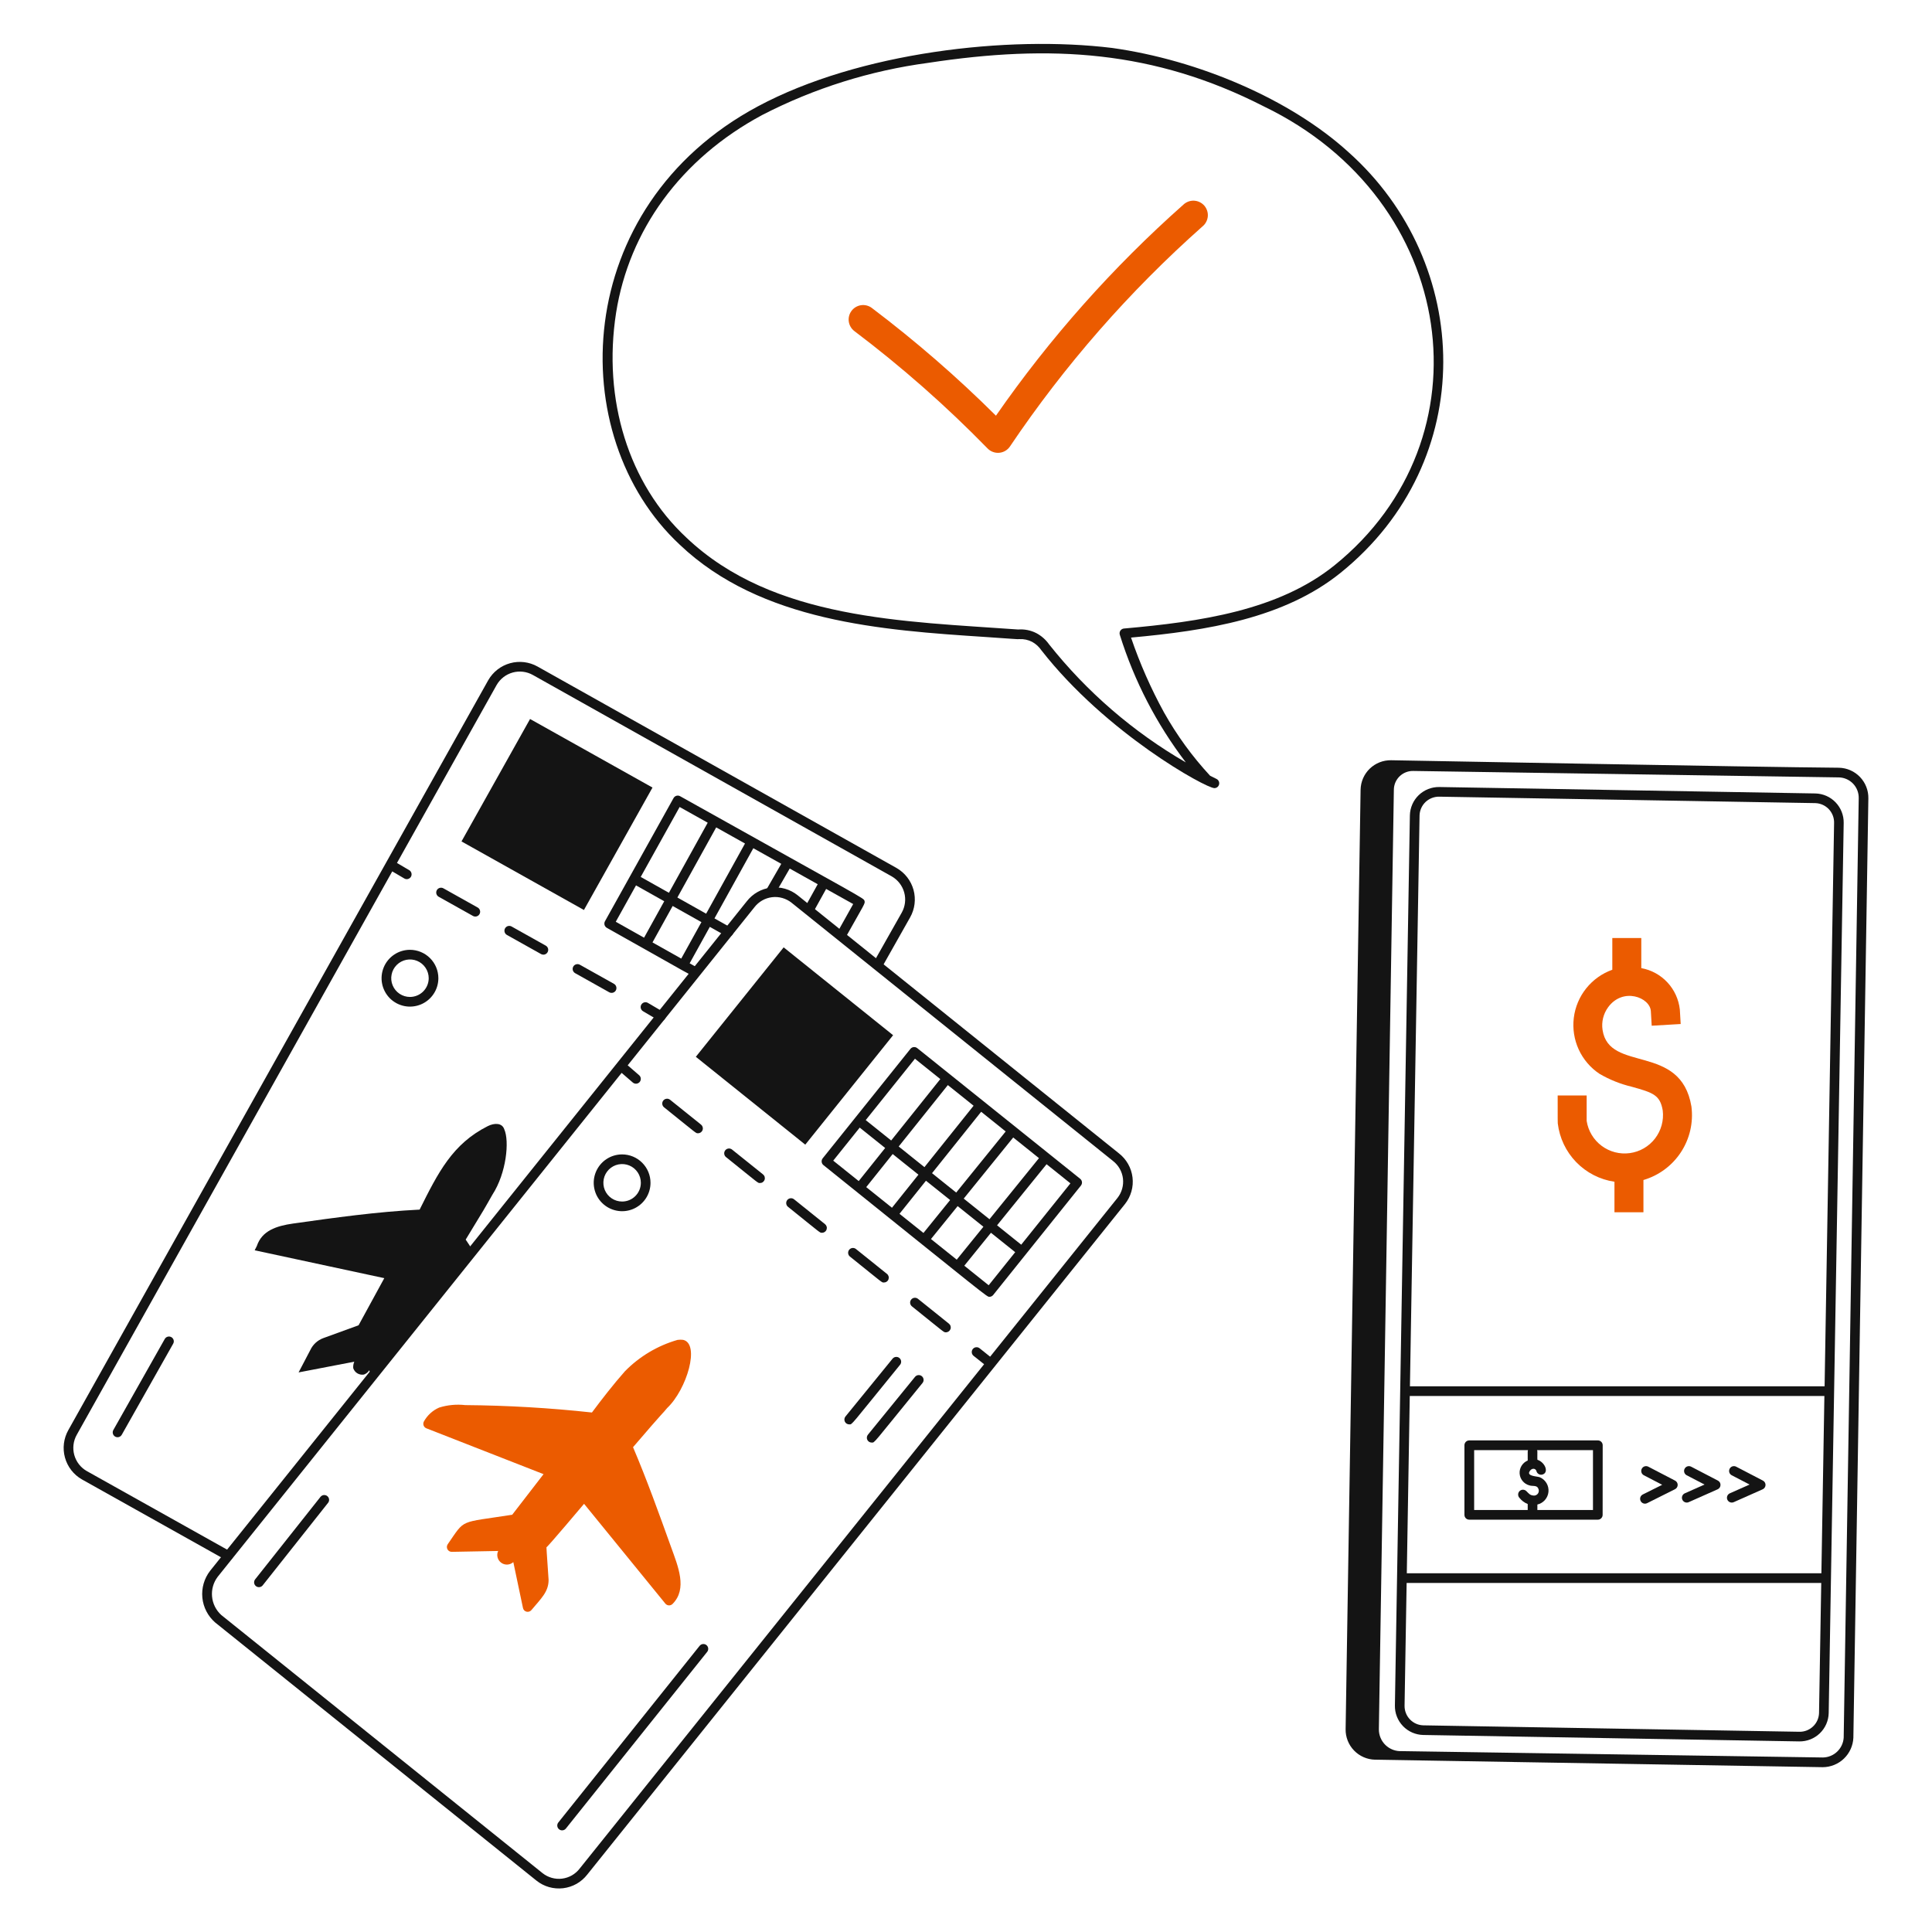 <svg width="100" height="100" viewBox="0 0 100 100" fill="none" xmlns="http://www.w3.org/2000/svg">
<path d="M46.403 44.926L27.831 34.504C27.398 34.259 26.886 34.195 26.406 34.327C25.926 34.459 25.518 34.776 25.271 35.208L3.539 74.017C3.294 74.45 3.23 74.963 3.362 75.442C3.494 75.922 3.811 76.33 4.243 76.576L11.673 80.735C11.702 80.752 11.733 80.764 11.767 80.769C11.8 80.774 11.834 80.772 11.867 80.763C11.899 80.755 11.93 80.74 11.956 80.719C11.983 80.699 12.005 80.673 12.021 80.644C12.038 80.615 12.048 80.582 12.052 80.549C12.055 80.515 12.052 80.481 12.043 80.449C12.033 80.417 12.017 80.387 11.995 80.361C11.973 80.335 11.947 80.314 11.917 80.299L4.49 76.141C4.173 75.96 3.941 75.66 3.844 75.308C3.748 74.957 3.794 74.581 3.974 74.263L20.303 45.103L20.927 45.47C20.985 45.504 21.053 45.514 21.117 45.497C21.181 45.48 21.236 45.439 21.27 45.382C21.303 45.325 21.313 45.256 21.296 45.192C21.279 45.128 21.238 45.073 21.181 45.039L20.547 44.667L25.706 35.455C25.888 35.138 26.187 34.906 26.539 34.809C26.891 34.713 27.267 34.759 27.585 34.939L46.156 45.361C46.473 45.543 46.705 45.842 46.802 46.194C46.899 46.545 46.852 46.921 46.673 47.239L45.231 49.789C45.215 49.818 45.205 49.849 45.201 49.882C45.197 49.914 45.199 49.947 45.208 49.979C45.217 50.011 45.232 50.04 45.252 50.066C45.272 50.092 45.297 50.114 45.326 50.13C45.355 50.146 45.386 50.156 45.419 50.16C45.451 50.164 45.484 50.161 45.516 50.153C45.548 50.144 45.577 50.129 45.603 50.109C45.629 50.089 45.651 50.063 45.667 50.035L47.107 47.485C47.352 47.052 47.416 46.54 47.284 46.06C47.152 45.581 46.835 45.173 46.403 44.926Z" fill="#141414"/>
<path d="M28.247 48.945L26.481 47.956C26.424 47.923 26.355 47.915 26.291 47.933C26.228 47.951 26.174 47.994 26.141 48.052C26.109 48.11 26.101 48.178 26.119 48.242C26.137 48.306 26.18 48.36 26.237 48.392L28.003 49.381C28.061 49.413 28.129 49.422 28.193 49.404C28.257 49.386 28.311 49.343 28.343 49.285C28.376 49.227 28.384 49.159 28.366 49.095C28.348 49.031 28.305 48.977 28.247 48.945Z" fill="#141414"/>
<path d="M31.779 50.923L30.013 49.934C29.955 49.902 29.886 49.894 29.823 49.912C29.759 49.93 29.705 49.972 29.672 50.03C29.64 50.088 29.632 50.157 29.65 50.22C29.668 50.284 29.711 50.338 29.769 50.371L31.534 51.36C31.592 51.392 31.66 51.4 31.724 51.382C31.788 51.364 31.842 51.322 31.875 51.264C31.907 51.206 31.915 51.137 31.897 51.074C31.879 51.01 31.837 50.956 31.779 50.923Z" fill="#141414"/>
<path d="M24.716 46.968L22.95 45.979C22.922 45.963 22.89 45.953 22.857 45.949C22.825 45.945 22.792 45.948 22.76 45.957C22.729 45.966 22.699 45.981 22.673 46.001C22.647 46.021 22.626 46.047 22.61 46.075C22.594 46.104 22.584 46.136 22.58 46.168C22.576 46.201 22.579 46.234 22.588 46.265C22.596 46.297 22.612 46.327 22.632 46.352C22.652 46.378 22.677 46.4 22.706 46.416L24.472 47.404C24.5 47.422 24.532 47.433 24.566 47.438C24.599 47.443 24.633 47.441 24.665 47.433C24.698 47.424 24.728 47.409 24.755 47.389C24.782 47.368 24.804 47.342 24.82 47.313C24.837 47.283 24.847 47.251 24.851 47.218C24.854 47.184 24.851 47.15 24.841 47.118C24.831 47.086 24.815 47.056 24.794 47.03C24.772 47.005 24.746 46.983 24.716 46.968Z" fill="#141414"/>
<path d="M34.336 52.38L33.543 51.914C33.515 51.896 33.483 51.884 33.45 51.878C33.417 51.873 33.383 51.874 33.351 51.882C33.318 51.89 33.288 51.905 33.261 51.925C33.234 51.945 33.212 51.97 33.194 51.999C33.178 52.028 33.167 52.06 33.162 52.093C33.158 52.126 33.16 52.16 33.169 52.192C33.178 52.224 33.193 52.254 33.214 52.28C33.235 52.307 33.261 52.329 33.29 52.345L34.083 52.811C34.111 52.828 34.142 52.839 34.175 52.843C34.207 52.848 34.24 52.846 34.272 52.838C34.304 52.829 34.334 52.815 34.36 52.795C34.386 52.775 34.408 52.751 34.425 52.722C34.442 52.694 34.453 52.663 34.457 52.63C34.462 52.598 34.46 52.565 34.451 52.533C34.443 52.501 34.429 52.471 34.409 52.445C34.389 52.419 34.364 52.397 34.336 52.38Z" fill="#141414"/>
<path d="M26.1 58.45C25.988 58.114 25.588 58.116 25.245 58.289C23.419 59.209 22.681 60.686 21.72 62.609C19.502 62.719 17.29 63.031 15.178 63.329C14.297 63.454 13.557 63.703 13.293 64.494L13.182 64.715L19.891 66.157L18.56 68.596L16.73 69.262C16.438 69.371 16.199 69.589 16.065 69.872L15.455 71.036L18.338 70.481C18.293 70.586 18.274 70.7 18.283 70.814C18.319 70.927 18.396 71.023 18.497 71.084C18.599 71.145 18.72 71.168 18.837 71.147C18.951 71.105 19.049 71.027 19.114 70.925L19.281 71.425C19.724 70.76 23.55 65.493 24.437 64.661L24.104 64.161C25.236 62.298 24.932 62.811 25.49 61.832C26.21 60.723 26.376 59.06 26.1 58.45Z" fill="#141414"/>
<path d="M8.869 69.21C8.84 69.194 8.809 69.184 8.776 69.18C8.743 69.176 8.71 69.178 8.679 69.187C8.647 69.196 8.617 69.211 8.591 69.231C8.566 69.251 8.544 69.277 8.528 69.305L5.866 74.018C5.834 74.075 5.825 74.144 5.843 74.208C5.861 74.272 5.904 74.326 5.961 74.359C6.019 74.391 6.088 74.4 6.151 74.382C6.215 74.364 6.27 74.321 6.302 74.264L8.963 69.551C8.979 69.523 8.99 69.491 8.994 69.458C8.998 69.426 8.996 69.393 8.987 69.361C8.978 69.329 8.963 69.3 8.943 69.274C8.923 69.248 8.897 69.226 8.869 69.21Z" fill="#141414"/>
<path d="M21.221 49.162C20.93 49.162 20.645 49.248 20.404 49.41C20.162 49.571 19.973 49.801 19.862 50.069C19.751 50.338 19.721 50.634 19.778 50.919C19.835 51.204 19.975 51.466 20.18 51.672C20.386 51.877 20.648 52.017 20.933 52.074C21.218 52.131 21.514 52.101 21.783 51.99C22.051 51.879 22.281 51.69 22.442 51.448C22.604 51.207 22.69 50.922 22.69 50.632C22.689 50.242 22.535 49.869 22.259 49.593C21.983 49.318 21.61 49.163 21.221 49.162ZM21.221 51.602C21.029 51.602 20.841 51.545 20.681 51.438C20.522 51.332 20.398 51.18 20.324 51.003C20.25 50.826 20.231 50.631 20.269 50.443C20.306 50.254 20.398 50.082 20.534 49.946C20.67 49.81 20.842 49.718 21.031 49.68C21.219 49.643 21.414 49.662 21.591 49.735C21.768 49.809 21.92 49.933 22.026 50.093C22.133 50.252 22.19 50.44 22.19 50.632C22.19 50.889 22.087 51.135 21.906 51.317C21.724 51.499 21.477 51.601 21.221 51.602Z" fill="#141414"/>
<path d="M27.436 37.215L23.887 43.552L30.224 47.101L33.773 40.764L27.436 37.215Z" fill="#141414"/>
<path d="M44.747 46.629C44.703 46.473 44.769 46.566 35.203 41.212C35.175 41.196 35.143 41.185 35.11 41.181C35.078 41.178 35.045 41.18 35.013 41.189C34.981 41.198 34.952 41.213 34.926 41.234C34.9 41.254 34.879 41.279 34.863 41.308L31.313 47.684C31.281 47.742 31.273 47.81 31.291 47.874C31.309 47.937 31.351 47.991 31.409 48.024C35.95 50.578 35.864 50.55 35.966 50.55C36.022 50.55 36.075 50.532 36.119 50.498C36.163 50.465 36.195 50.417 36.209 50.364C36.223 50.31 36.219 50.254 36.197 50.203C36.175 50.152 36.138 50.109 36.089 50.083L35.696 49.861L36.74 47.974C37.668 48.495 37.62 48.481 37.708 48.481C37.764 48.481 37.817 48.463 37.861 48.429C37.905 48.395 37.937 48.348 37.951 48.295C37.965 48.241 37.961 48.184 37.939 48.133C37.917 48.083 37.88 48.04 37.831 48.013L36.981 47.536L38.992 43.904L40.438 44.712L39.685 46.018C39.652 46.075 39.643 46.143 39.66 46.207C39.677 46.272 39.719 46.326 39.776 46.359C39.834 46.392 39.902 46.401 39.966 46.384C40.031 46.367 40.085 46.325 40.118 46.268L40.875 44.956L42.325 45.767L41.654 46.977C41.625 47.035 41.619 47.101 41.638 47.163C41.657 47.225 41.699 47.277 41.755 47.309C41.811 47.34 41.878 47.349 41.94 47.333C42.003 47.316 42.057 47.276 42.09 47.221L42.761 46.011L44.161 46.793L43.291 48.351C43.223 48.472 43.659 48.716 43.726 48.596C44.764 46.745 44.787 46.774 44.747 46.629ZM35.178 41.77L36.631 42.583L34.623 46.21L33.163 45.39L35.178 41.77ZM32.92 45.827L34.381 46.648L33.337 48.534L31.872 47.71L32.92 45.827ZM35.261 49.616L33.773 48.779L34.817 46.893L36.306 47.729L35.261 49.616ZM36.55 47.292L35.061 46.455L37.07 42.826L38.561 43.66L36.55 47.292Z" fill="#141414"/>
<path d="M57.913 59.696L41.283 46.337C41.091 46.183 40.87 46.069 40.633 46.001C40.396 45.934 40.148 45.914 39.904 45.943C39.659 45.972 39.423 46.049 39.209 46.171C38.994 46.292 38.806 46.455 38.655 46.649L10.875 81.305C10.569 81.701 10.425 82.198 10.474 82.696C10.523 83.194 10.761 83.653 11.138 83.981L27.768 97.341C27.961 97.495 28.182 97.609 28.418 97.676C28.655 97.743 28.903 97.763 29.148 97.734C29.392 97.705 29.628 97.627 29.843 97.507C30.057 97.385 30.245 97.222 30.396 97.028L58.226 62.324C58.38 62.131 58.493 61.91 58.561 61.673C58.629 61.437 58.648 61.188 58.619 60.944C58.59 60.7 58.513 60.464 58.391 60.249C58.27 60.035 58.107 59.846 57.913 59.696ZM57.838 62.008L51.249 70.222L50.704 69.786C50.652 69.745 50.586 69.725 50.52 69.733C50.454 69.74 50.394 69.773 50.352 69.825C50.311 69.876 50.292 69.943 50.299 70.008C50.306 70.075 50.339 70.135 50.391 70.177L50.937 70.613L30.002 96.719C29.892 96.861 29.755 96.981 29.599 97.07C29.443 97.159 29.27 97.216 29.092 97.238C28.913 97.26 28.732 97.246 28.559 97.197C28.386 97.148 28.224 97.066 28.083 96.954L11.455 83.594C11.181 83.347 11.01 83.007 10.976 82.639C10.941 82.272 11.046 81.906 11.27 81.612L32.176 55.532L32.754 56.032C32.779 56.053 32.807 56.069 32.839 56.08C32.87 56.09 32.903 56.094 32.935 56.092C32.968 56.09 33 56.081 33.029 56.066C33.059 56.051 33.085 56.032 33.107 56.007C33.128 55.982 33.145 55.953 33.155 55.922C33.165 55.891 33.17 55.858 33.167 55.825C33.165 55.792 33.156 55.761 33.142 55.731C33.127 55.702 33.107 55.675 33.082 55.654L32.489 55.141L39.049 46.958C39.159 46.816 39.296 46.696 39.452 46.607C39.608 46.518 39.781 46.461 39.959 46.439C40.138 46.417 40.319 46.431 40.492 46.48C40.665 46.529 40.827 46.611 40.968 46.723L57.605 60.089C57.747 60.199 57.867 60.336 57.956 60.492C58.045 60.648 58.102 60.821 58.124 60.999C58.145 61.178 58.131 61.359 58.082 61.532C58.033 61.705 57.95 61.867 57.838 62.008Z" fill="#141414"/>
<path d="M41.1 62.075C41.048 62.033 40.982 62.014 40.916 62.021C40.85 62.029 40.79 62.062 40.748 62.113C40.707 62.165 40.688 62.231 40.695 62.297C40.702 62.363 40.735 62.424 40.787 62.465C42.546 63.877 42.425 63.808 42.547 63.808C42.599 63.808 42.649 63.792 42.691 63.762C42.734 63.732 42.766 63.69 42.783 63.641C42.8 63.592 42.802 63.539 42.788 63.49C42.773 63.44 42.744 63.396 42.704 63.363L41.1 62.075Z" fill="#141414"/>
<path d="M37.891 59.501C37.865 59.48 37.836 59.465 37.804 59.456C37.773 59.446 37.74 59.443 37.707 59.447C37.675 59.45 37.643 59.461 37.614 59.476C37.585 59.492 37.56 59.514 37.539 59.539C37.519 59.565 37.504 59.594 37.494 59.626C37.485 59.657 37.482 59.69 37.486 59.722C37.489 59.755 37.499 59.787 37.515 59.816C37.531 59.844 37.552 59.87 37.578 59.891C39.337 61.303 39.216 61.233 39.338 61.233C39.39 61.233 39.441 61.218 39.483 61.188C39.525 61.157 39.557 61.115 39.574 61.066C39.592 61.017 39.593 60.965 39.579 60.914C39.565 60.865 39.535 60.821 39.495 60.788L37.891 59.501Z" fill="#141414"/>
<path d="M34.684 56.924C34.632 56.883 34.566 56.863 34.5 56.871C34.434 56.878 34.374 56.911 34.332 56.963C34.291 57.014 34.272 57.08 34.279 57.146C34.286 57.212 34.319 57.273 34.371 57.314C36.129 58.726 36.008 58.657 36.131 58.657C36.183 58.657 36.233 58.641 36.275 58.611C36.317 58.581 36.349 58.539 36.367 58.49C36.384 58.441 36.385 58.388 36.371 58.339C36.357 58.289 36.328 58.245 36.288 58.212L34.684 56.924Z" fill="#141414"/>
<path d="M47.514 67.227C47.462 67.185 47.396 67.166 47.33 67.174C47.264 67.18 47.204 67.213 47.163 67.266C47.121 67.317 47.102 67.383 47.109 67.449C47.116 67.515 47.149 67.575 47.201 67.617C48.96 69.029 48.839 68.96 48.962 68.96C49.013 68.96 49.064 68.943 49.106 68.913C49.148 68.883 49.18 68.841 49.197 68.793C49.215 68.743 49.216 68.691 49.202 68.641C49.188 68.591 49.158 68.547 49.118 68.514L47.514 67.227Z" fill="#141414"/>
<path d="M44.305 64.649C44.253 64.608 44.187 64.588 44.121 64.595C44.055 64.603 43.995 64.636 43.953 64.688C43.912 64.739 43.893 64.805 43.9 64.871C43.907 64.937 43.94 64.998 43.992 65.039C45.751 66.451 45.63 66.382 45.752 66.382C45.804 66.382 45.855 66.366 45.897 66.336C45.94 66.306 45.972 66.264 45.989 66.215C46.006 66.166 46.008 66.113 45.993 66.063C45.979 66.013 45.95 65.969 45.909 65.937L44.305 64.649Z" fill="#141414"/>
<path d="M34.73 80.063C34.114 78.352 33.48 76.584 32.766 74.906C34.513 72.867 34.234 73.243 34.532 72.88C35.554 71.912 36.248 69.548 35.356 69.35C35.261 69.338 35.164 69.34 35.069 69.353C34.035 69.651 33.095 70.212 32.342 70.981C31.742 71.662 31.18 72.386 30.638 73.111C28.461 72.873 26.273 72.746 24.082 72.728C23.629 72.677 23.169 72.719 22.733 72.855C22.399 72.999 22.123 73.251 21.945 73.568C21.927 73.599 21.915 73.634 21.912 73.67C21.908 73.706 21.912 73.743 21.924 73.777C21.935 73.811 21.954 73.843 21.98 73.869C22.005 73.895 22.035 73.915 22.069 73.929L28.134 76.302L26.512 78.403C23.718 78.841 24.104 78.59 23.174 79.93C23.148 79.969 23.133 80.013 23.13 80.058C23.128 80.105 23.138 80.15 23.16 80.191C23.181 80.231 23.214 80.266 23.253 80.288C23.293 80.312 23.338 80.324 23.384 80.323L25.785 80.278C25.736 80.382 25.726 80.499 25.754 80.609C25.783 80.721 25.849 80.818 25.941 80.886C26.033 80.954 26.146 80.988 26.26 80.982C26.375 80.977 26.483 80.931 26.569 80.855L27.069 83.23C27.078 83.275 27.101 83.317 27.133 83.352C27.166 83.385 27.207 83.409 27.253 83.421C27.298 83.431 27.346 83.43 27.391 83.415C27.435 83.401 27.475 83.374 27.505 83.338C28.009 82.734 28.395 82.394 28.395 81.775C28.29 80.219 28.284 80.151 28.284 80.087C28.357 80.061 30.189 77.886 30.231 77.837L34.438 83.002C34.46 83.029 34.488 83.052 34.519 83.067C34.55 83.084 34.584 83.093 34.619 83.094C34.654 83.096 34.689 83.091 34.721 83.078C34.754 83.066 34.784 83.046 34.809 83.022C35.593 82.24 35.096 81.079 34.73 80.063Z" fill="#EB5B00"/>
<path d="M16.588 77.478L13.206 81.747C13.186 81.772 13.171 81.802 13.162 81.833C13.153 81.865 13.15 81.898 13.154 81.931C13.158 81.963 13.168 81.995 13.184 82.024C13.2 82.052 13.221 82.077 13.247 82.098C13.273 82.118 13.302 82.133 13.334 82.142C13.366 82.151 13.399 82.154 13.431 82.15C13.464 82.146 13.495 82.136 13.524 82.12C13.553 82.104 13.578 82.083 13.598 82.057L16.98 77.788C17.001 77.762 17.016 77.733 17.025 77.701C17.034 77.67 17.037 77.637 17.033 77.604C17.029 77.571 17.019 77.54 17.003 77.511C16.987 77.482 16.965 77.457 16.94 77.437C16.914 77.416 16.884 77.401 16.853 77.392C16.821 77.383 16.788 77.381 16.756 77.384C16.723 77.388 16.691 77.398 16.663 77.414C16.634 77.43 16.609 77.452 16.588 77.478Z" fill="#141414"/>
<path d="M36.215 85.184L28.898 94.332C28.857 94.384 28.838 94.45 28.845 94.516C28.853 94.582 28.886 94.643 28.938 94.684C28.99 94.725 29.056 94.745 29.122 94.737C29.188 94.73 29.248 94.697 29.29 94.645L36.608 85.495C36.647 85.443 36.664 85.377 36.656 85.313C36.648 85.248 36.615 85.189 36.564 85.148C36.513 85.108 36.449 85.089 36.384 85.095C36.319 85.101 36.259 85.133 36.217 85.183L36.215 85.184Z" fill="#141414"/>
<path d="M47.712 71.23C47.661 71.188 47.596 71.169 47.53 71.175C47.465 71.182 47.404 71.214 47.362 71.265L44.923 74.26C44.893 74.296 44.875 74.341 44.869 74.387C44.863 74.434 44.871 74.482 44.891 74.524C44.912 74.567 44.944 74.603 44.983 74.628C45.023 74.653 45.069 74.667 45.117 74.667C45.288 74.667 45.112 74.817 47.751 71.581C47.792 71.529 47.812 71.463 47.804 71.397C47.797 71.332 47.764 71.271 47.712 71.23Z" fill="#141414"/>
<path d="M46.55 70.288C46.499 70.247 46.434 70.227 46.368 70.234C46.303 70.241 46.242 70.273 46.2 70.324L43.761 73.318C43.731 73.355 43.712 73.399 43.707 73.446C43.701 73.493 43.709 73.54 43.729 73.583C43.749 73.626 43.781 73.662 43.821 73.687C43.861 73.712 43.907 73.726 43.954 73.726C44.125 73.726 43.95 73.876 46.588 70.64C46.63 70.588 46.649 70.522 46.642 70.456C46.635 70.39 46.602 70.33 46.55 70.288Z" fill="#141414"/>
<path d="M32.201 59.752C31.91 59.752 31.626 59.838 31.384 59.999C31.142 60.161 30.954 60.391 30.843 60.659C30.731 60.928 30.702 61.224 30.759 61.508C30.815 61.794 30.955 62.056 31.161 62.261C31.367 62.467 31.629 62.607 31.914 62.663C32.199 62.721 32.495 62.691 32.763 62.58C33.032 62.468 33.261 62.28 33.423 62.038C33.584 61.797 33.671 61.512 33.67 61.221C33.67 60.832 33.515 60.459 33.239 60.183C32.964 59.907 32.59 59.752 32.201 59.752ZM32.201 62.191C32.009 62.191 31.822 62.135 31.662 62.028C31.502 61.922 31.378 61.77 31.304 61.593C31.231 61.416 31.212 61.221 31.249 61.032C31.286 60.844 31.379 60.672 31.514 60.535C31.65 60.4 31.823 60.307 32.011 60.27C32.199 60.233 32.394 60.252 32.572 60.325C32.749 60.398 32.9 60.523 33.007 60.682C33.114 60.842 33.17 61.029 33.17 61.221C33.17 61.478 33.068 61.725 32.886 61.907C32.705 62.089 32.458 62.191 32.201 62.191Z" fill="#141414"/>
<path d="M40.562 49.035L36.016 54.7L41.681 59.247L46.227 53.582L40.562 49.035Z" fill="#141414"/>
<path d="M55.91 61.014L47.475 54.25C47.423 54.209 47.358 54.19 47.292 54.197C47.227 54.204 47.167 54.237 47.125 54.288L42.582 59.955C42.541 60.007 42.522 60.073 42.529 60.138C42.536 60.204 42.569 60.264 42.62 60.305C51.17 67.176 51.075 67.123 51.212 67.123C51.249 67.123 51.286 67.114 51.32 67.098C51.354 67.082 51.383 67.058 51.407 67.029L55.95 61.363C55.991 61.311 56.009 61.245 56.002 61.18C55.994 61.115 55.961 61.055 55.91 61.014ZM48.187 64.132L49.568 62.428L50.901 63.496L49.52 65.2L48.187 64.132ZM46.558 62.826L47.928 61.114L49.178 62.114L47.798 63.818L46.558 62.826ZM44.836 61.445L46.205 59.733L47.538 60.801L46.168 62.513L44.836 61.445ZM50.393 57.232L47.849 60.411L46.516 59.343L49.06 56.164L50.393 57.232ZM52.054 58.564L49.492 61.727L48.242 60.724L50.785 57.545L52.054 58.564ZM49.882 62.039L52.444 58.876L53.777 59.945L51.215 63.107L49.882 62.039ZM47.357 54.8L48.67 55.853L46.127 59.032L44.81 57.976L47.357 54.8ZM44.499 58.365L45.816 59.42L44.447 61.132L43.128 60.075L44.499 58.365ZM51.173 66.525L49.912 65.513L51.292 63.808L52.546 64.813L51.173 66.525ZM52.858 64.425L51.608 63.422L54.17 60.26L55.405 61.25L52.858 64.425Z" fill="#141414"/>
<path d="M95.184 39.738C90.895 39.705 72.213 39.35 72.005 39.35C71.594 39.343 71.197 39.499 70.9 39.784C70.604 40.069 70.433 40.46 70.424 40.871L69.649 89.5C69.642 89.912 69.799 90.31 70.085 90.606C70.371 90.902 70.763 91.073 71.174 91.081L94.349 91.469C94.757 91.466 95.149 91.307 95.443 91.024C95.737 90.741 95.911 90.356 95.93 89.948L96.706 41.32C96.713 40.909 96.556 40.512 96.271 40.215C95.986 39.919 95.595 39.747 95.184 39.738ZM95.429 89.942C95.411 90.218 95.29 90.476 95.09 90.666C94.89 90.856 94.626 90.964 94.35 90.967L72.55 90.638C72.397 90.645 72.243 90.622 72.1 90.568C71.956 90.514 71.825 90.431 71.714 90.325C71.604 90.219 71.516 90.091 71.457 89.949C71.398 89.808 71.368 89.656 71.37 89.502L72.146 40.875C72.147 40.743 72.175 40.614 72.227 40.493C72.28 40.373 72.356 40.264 72.451 40.174C72.547 40.084 72.659 40.013 72.782 39.967C72.905 39.921 73.036 39.9 73.167 39.905L95.182 40.238C95.46 40.245 95.724 40.363 95.917 40.564C96.109 40.766 96.213 41.036 96.207 41.314L95.429 89.942Z" fill="#141414"/>
<path d="M87.548 57.274C86.998 53.967 83.284 55.547 82.948 53.308C82.885 52.893 82.99 52.47 83.239 52.131C84.004 51.089 85.406 51.62 85.448 52.341L85.492 53.091L86.992 53.003L86.948 52.253C86.89 51.728 86.665 51.236 86.306 50.85C85.947 50.464 85.472 50.204 84.953 50.109V48.551H83.453V50.194C82.923 50.383 82.456 50.716 82.103 51.156C81.751 51.595 81.529 52.124 81.46 52.682C81.391 53.241 81.479 53.808 81.713 54.319C81.948 54.831 82.32 55.268 82.789 55.58C83.309 55.884 83.871 56.109 84.457 56.249C85.574 56.559 85.927 56.68 86.063 57.478C86.126 57.996 85.981 58.518 85.663 58.931C85.344 59.344 84.876 59.615 84.359 59.685C83.841 59.756 83.317 59.62 82.9 59.308C82.482 58.996 82.204 58.532 82.125 58.016V56.701H80.625C80.625 58.011 80.625 58.082 80.63 58.144C80.719 58.9 81.054 59.606 81.585 60.153C82.115 60.699 82.81 61.056 83.564 61.167V62.747H85.064V61.077C85.862 60.843 86.552 60.331 87.007 59.634C87.463 58.937 87.654 58.1 87.548 57.274Z" fill="#EB5B00"/>
<path d="M86.701 76.636L85.315 75.915C85.286 75.9 85.254 75.89 85.222 75.888C85.189 75.885 85.156 75.888 85.125 75.898C85.093 75.908 85.064 75.924 85.039 75.945C85.014 75.967 84.993 75.992 84.978 76.022C84.963 76.051 84.954 76.083 84.951 76.115C84.948 76.148 84.952 76.181 84.962 76.212C84.971 76.244 84.987 76.273 85.009 76.298C85.03 76.323 85.056 76.344 85.085 76.359L86.035 76.853L85.032 77.353C84.972 77.383 84.927 77.435 84.905 77.498C84.884 77.562 84.889 77.631 84.919 77.69C84.948 77.75 85.001 77.795 85.064 77.817C85.127 77.838 85.196 77.833 85.256 77.803L86.697 77.082C86.738 77.062 86.773 77.03 86.798 76.991C86.823 76.952 86.836 76.907 86.837 76.86C86.837 76.814 86.825 76.769 86.801 76.729C86.777 76.689 86.742 76.657 86.701 76.636Z" fill="#141414"/>
<path d="M91.249 76.636L89.863 75.915C89.834 75.9 89.802 75.89 89.769 75.888C89.737 75.885 89.704 75.888 89.672 75.898C89.641 75.908 89.612 75.924 89.587 75.945C89.562 75.967 89.541 75.992 89.526 76.022C89.511 76.051 89.502 76.083 89.499 76.115C89.496 76.148 89.5 76.181 89.509 76.212C89.519 76.244 89.535 76.273 89.557 76.298C89.578 76.323 89.604 76.344 89.633 76.359L90.558 76.84L89.535 77.294C89.475 77.321 89.427 77.371 89.403 77.433C89.38 77.495 89.381 77.564 89.408 77.625C89.435 77.685 89.485 77.733 89.547 77.756C89.609 77.78 89.678 77.778 89.739 77.751L91.236 77.086C91.279 77.067 91.315 77.036 91.341 76.997C91.368 76.958 91.382 76.912 91.384 76.865C91.385 76.818 91.373 76.772 91.349 76.731C91.326 76.691 91.291 76.658 91.249 76.636Z" fill="#141414"/>
<path d="M88.919 76.636L87.533 75.915C87.474 75.884 87.405 75.878 87.342 75.898C87.279 75.918 87.226 75.963 87.196 76.022C87.165 76.08 87.159 76.149 87.179 76.212C87.199 76.276 87.243 76.328 87.302 76.359L88.228 76.84L87.205 77.294C87.145 77.321 87.097 77.371 87.073 77.433C87.05 77.495 87.051 77.564 87.078 77.624C87.105 77.685 87.155 77.732 87.217 77.756C87.279 77.78 87.348 77.778 87.408 77.751L88.905 77.086C88.948 77.067 88.985 77.036 89.011 76.997C89.037 76.958 89.052 76.912 89.053 76.865C89.055 76.818 89.043 76.772 89.019 76.731C88.996 76.691 88.961 76.658 88.919 76.636Z" fill="#141414"/>
<path d="M82.955 74.801C82.954 74.735 82.927 74.673 82.881 74.627C82.834 74.581 82.771 74.555 82.705 74.555H76.049C76.016 74.555 75.983 74.562 75.952 74.574C75.922 74.587 75.894 74.606 75.871 74.629C75.847 74.653 75.829 74.681 75.817 74.712C75.804 74.742 75.798 74.775 75.799 74.808V78.412C75.8 78.478 75.827 78.541 75.873 78.587C75.92 78.633 75.983 78.658 76.049 78.658H82.702C82.735 78.658 82.768 78.652 82.799 78.639C82.829 78.626 82.857 78.608 82.88 78.584C82.903 78.56 82.922 78.532 82.934 78.502C82.947 78.471 82.953 78.438 82.952 78.405L82.955 74.801ZM76.302 78.158V75.058H82.452V78.158H76.302Z" fill="#141414"/>
<path d="M79.713 76.468C79.595 76.408 79.02 76.422 79.167 76.164C79.284 75.958 79.49 76.002 79.525 76.142C79.541 76.206 79.582 76.262 79.639 76.296C79.696 76.33 79.764 76.34 79.828 76.324C80.161 76.241 80.016 75.755 79.634 75.579C79.554 75.542 79.574 75.645 79.574 75.139C79.574 75.073 79.548 75.009 79.501 74.962C79.454 74.915 79.391 74.889 79.324 74.889C79.258 74.889 79.194 74.915 79.148 74.962C79.101 75.009 79.074 75.073 79.074 75.139V75.597C78.943 75.651 78.833 75.745 78.758 75.865C78.683 75.985 78.647 76.126 78.656 76.268C78.665 76.409 78.717 76.544 78.807 76.654C78.896 76.764 79.017 76.844 79.154 76.881C79.354 76.951 79.588 76.831 79.647 77.131C79.652 77.172 79.647 77.213 79.633 77.251C79.618 77.289 79.595 77.323 79.564 77.35C79.533 77.377 79.496 77.396 79.456 77.405C79.417 77.415 79.375 77.414 79.336 77.404C79.19 77.385 79.132 77.307 79.002 77.177C78.955 77.132 78.891 77.107 78.826 77.107C78.76 77.108 78.698 77.134 78.651 77.18C78.605 77.227 78.579 77.29 78.578 77.355C78.578 77.421 78.603 77.484 78.648 77.531C78.76 77.672 78.907 77.782 79.074 77.848V78.186C79.074 78.252 79.101 78.316 79.148 78.363C79.194 78.41 79.258 78.436 79.324 78.436C79.391 78.436 79.454 78.41 79.501 78.363C79.548 78.316 79.574 78.252 79.574 78.186V77.874C79.726 77.839 79.863 77.757 79.966 77.64C80.069 77.523 80.133 77.376 80.148 77.221C80.164 77.066 80.13 76.91 80.052 76.775C79.974 76.639 79.855 76.532 79.713 76.468Z" fill="#141414"/>
<path d="M93.965 41.069L74.499 40.736C74.103 40.73 73.721 40.88 73.434 41.155C73.149 41.429 72.984 41.806 72.975 42.202L72.2 88.278C72.192 88.674 72.343 89.056 72.618 89.343C72.892 89.628 73.269 89.793 73.665 89.802L93.127 90.135C93.523 90.142 93.906 89.992 94.192 89.718C94.478 89.443 94.644 89.067 94.653 88.67L95.429 42.594C95.436 42.198 95.285 41.816 95.011 41.53C94.737 41.244 94.361 41.079 93.965 41.069ZM73.476 42.206C73.484 41.942 73.596 41.692 73.787 41.51C73.98 41.329 74.236 41.23 74.499 41.236L93.963 41.569C94.226 41.578 94.475 41.689 94.657 41.88C94.838 42.071 94.938 42.327 94.932 42.59L94.441 71.755H72.978L73.476 42.206ZM72.969 72.257H94.43L94.275 81.431H72.816L72.969 72.257ZM94.153 88.666C94.145 88.93 94.034 89.181 93.841 89.362C93.65 89.544 93.394 89.643 93.13 89.636L73.669 89.303C73.406 89.296 73.156 89.184 72.975 88.993C72.793 88.802 72.695 88.546 72.7 88.282L72.807 81.933H94.267L94.153 88.666Z" fill="#141414"/>
<path d="M61.25 10.594C57.593 13.836 54.337 17.503 51.55 21.516C49.536 19.513 47.388 17.649 45.121 15.936C44.963 15.819 44.764 15.769 44.569 15.797C44.373 15.825 44.197 15.93 44.078 16.087C43.958 16.245 43.906 16.443 43.932 16.639C43.959 16.834 44.061 17.012 44.217 17.133C46.667 18.983 48.973 21.015 51.117 23.212C51.195 23.292 51.289 23.354 51.394 23.392C51.498 23.431 51.61 23.446 51.721 23.436C51.832 23.426 51.94 23.392 52.035 23.335C52.132 23.278 52.214 23.201 52.276 23.108C55.105 18.907 58.453 15.08 62.242 11.718C62.32 11.655 62.385 11.576 62.431 11.486C62.478 11.397 62.507 11.299 62.516 11.198C62.524 11.098 62.512 10.996 62.48 10.901C62.448 10.805 62.398 10.716 62.331 10.64C62.264 10.565 62.182 10.503 62.091 10.46C62 10.416 61.901 10.392 61.8 10.387C61.699 10.383 61.599 10.399 61.504 10.435C61.41 10.47 61.323 10.525 61.25 10.594Z" fill="#EB5B00"/>
<path d="M69.789 7.868C66.772 5.126 62.03 3.108 57.564 2.482C52.176 1.821 44.46 2.703 39.226 5.506C29.544 10.692 29.145 22.571 35.185 28.194C39.387 32.187 45.672 32.62 51.003 32.97C52.365 33.06 52.69 33.095 52.759 33.081C52.992 33.068 53.224 33.118 53.43 33.226C53.619 33.332 53.78 33.48 53.902 33.659C57.258 37.955 62.411 40.793 62.856 40.793C62.913 40.793 62.968 40.774 63.012 40.739C63.056 40.704 63.087 40.654 63.1 40.599C63.113 40.544 63.107 40.487 63.083 40.435C63.058 40.384 63.018 40.343 62.967 40.318C62.855 40.264 62.745 40.208 62.634 40.152C61.713 39.157 60.912 38.057 60.249 36.875C59.569 35.636 58.998 34.339 58.542 33.001C62.466 32.644 66.463 32.008 69.386 29.651C76.571 23.858 76.245 13.619 69.789 7.868ZM69.072 29.262C66.175 31.598 62.122 32.183 58.177 32.532C58.139 32.535 58.103 32.547 58.07 32.566C58.038 32.586 58.01 32.613 57.989 32.645C57.968 32.677 57.955 32.713 57.951 32.751C57.946 32.788 57.95 32.827 57.963 32.863C58.708 35.245 59.864 37.479 61.379 39.463C58.656 37.888 56.255 35.814 54.299 33.351C54.127 33.107 53.901 32.908 53.637 32.769C53.348 32.622 53.023 32.558 52.7 32.583C46.826 32.158 40.012 32.086 35.53 27.829C32.545 25.053 31.186 20.701 31.889 16.187C32.561 11.949 35.207 8.227 39.462 5.947C42.147 4.565 45.048 3.654 48.041 3.254C54.4 2.284 59.735 2.606 65.409 5.504C75.49 10.361 77.182 22.722 69.072 29.262Z" fill="#141414"/>
</svg>
